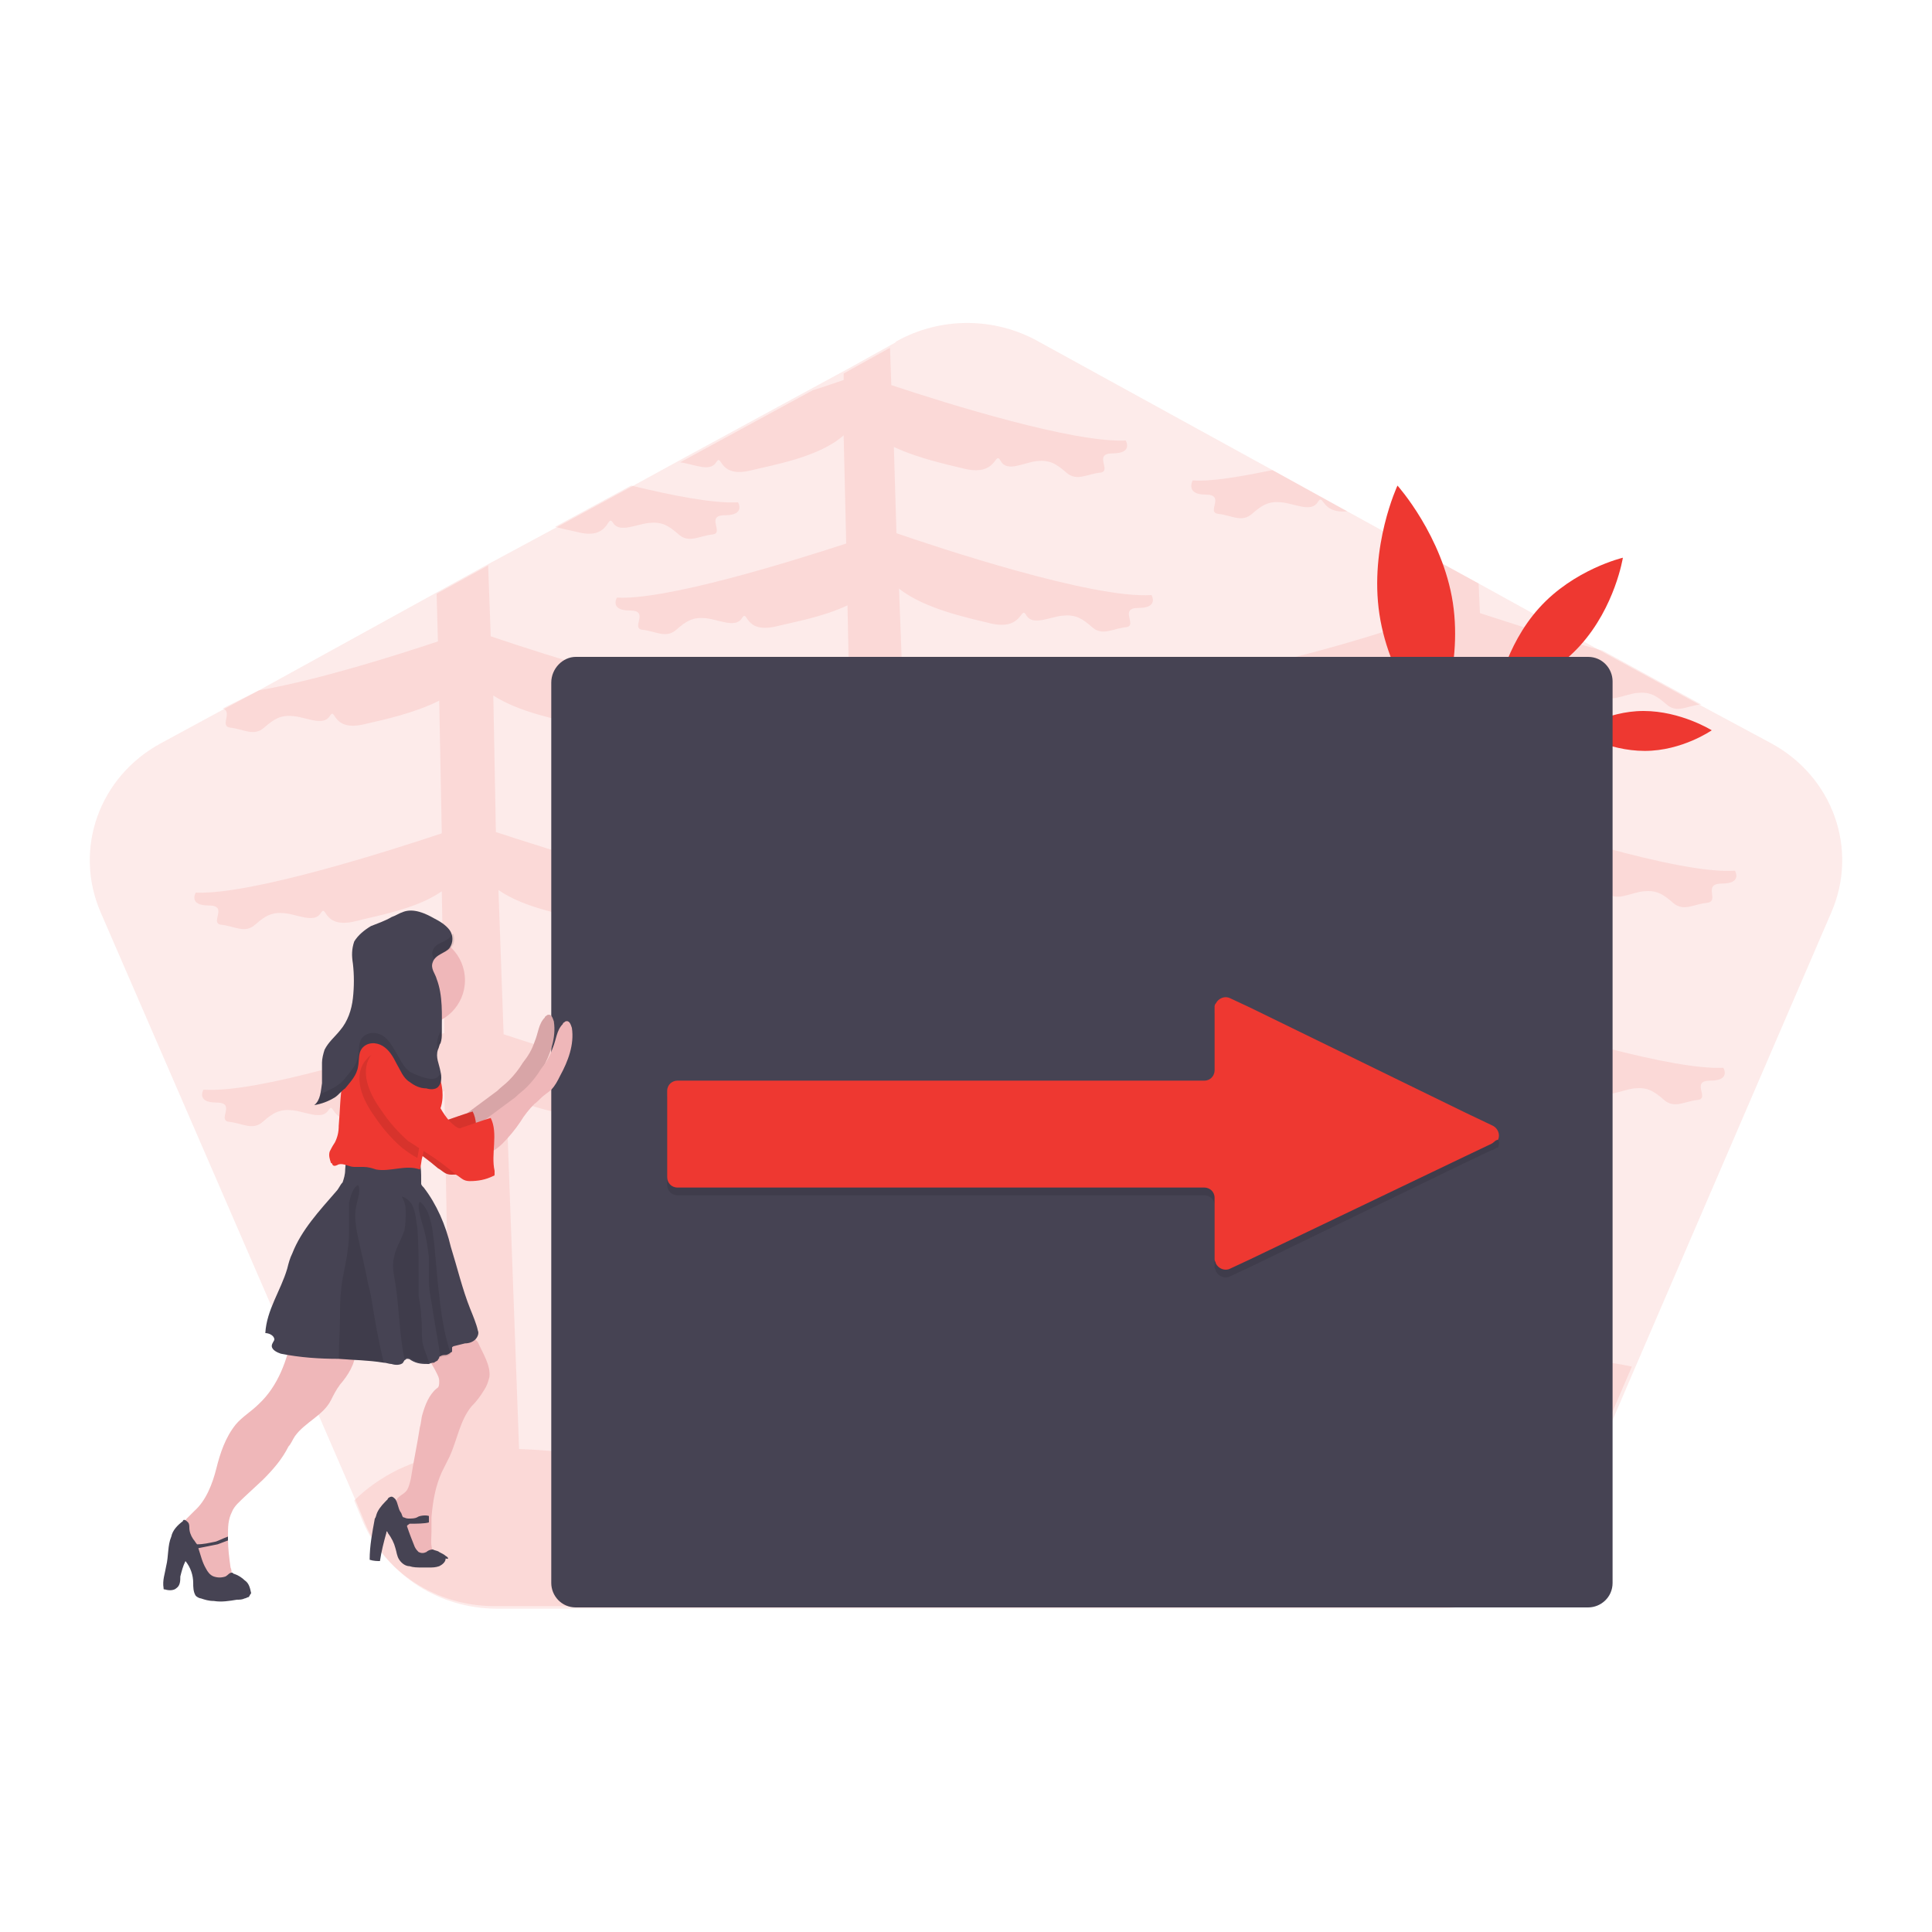 <?xml version="1.0" encoding="UTF-8"?> <!-- Generator: Adobe Illustrator 24.2.1, SVG Export Plug-In . SVG Version: 6.00 Build 0) --> <svg xmlns="http://www.w3.org/2000/svg" xmlns:xlink="http://www.w3.org/1999/xlink" version="1.1" id="e4e42fbc-60f0-40a6-9c31-8cbde6ff8eeb" width="150" height="150" viewBox="0 0 150 150" style="enable-background:new 0 0 150 150;" xml:space="preserve"> <style type="text/css"> .st0{opacity:0.1;fill:#EE3831;enable-background:new ;} .st1{fill:#EE3831;} .st2{fill:#464353;} .st3{opacity:0.1;} .st4{fill:#EFB7B9;} .st5{opacity:0.1;enable-background:new ;} </style> <g> <path class="st0" d="M142.2,70.8l-15.3,35.5l-5.2,12.1c-1.7,3.9-5.7,6.5-10.2,6.5H38.6c-4.5,0-8.5-2.6-10.2-6.5l-0.7-1.7L7.8,70.8 c-2.1-4.9-0.1-10.5,4.7-13.1l4.8-2.6l2.8-1.5L33.9,46l4-2.2l5.2-2.8l5.9-3.2l4.2-2.3l10.3-5.6l2.4-1.3l3.6-2l0.1-0.1 c3.4-1.9,7.6-1.9,11,0l18.2,10l5.8,3.2l0,0l6,3.3l4.2,2.3l9.6,5.3l0,0l7.7,4.2l0,0l5.4,2.9C142.3,60.3,144.3,65.9,142.2,70.8z"></path> <path class="st0" d="M44.8,41.3c-0.4-0.1-1-0.2-1.7-0.4l5.9-3.2c3.3,0.8,6.4,1.4,8.3,1.3c0,0,0.6,1-1,1s0,1.4-1,1.5 c-1,0.1-1.8,0.7-2.6,0c-0.8-0.7-1.3-1-2.3-0.9s-2.3,0.8-2.8,0S47.4,42,44.8,41.3z"></path> <path class="st0" d="M92.6,37.3c1.5,0.1,3.7-0.3,6.2-0.8l5.8,3.2c-2.1,0.2-1.8-1.5-2.3-0.7c-0.5,0.8-1.8,0.1-2.8,0 c-1-0.1-1.5,0.2-2.3,0.9c-0.8,0.7-1.6,0.1-2.6,0s0.6-1.5-1-1.5S92.6,37.3,92.6,37.3z"></path> <path class="st0" d="M133.7,68.6c1.6,0,1-1,1-1c-4.4,0.3-15.6-3.4-19.3-4.6L115,52.2c2,1.3,5.1,1.9,6.5,2.2 c2.6,0.6,2.3-1.5,2.8-0.6c0.5,0.9,1.8,0.1,2.8,0c1-0.1,1.5,0.2,2.3,0.9c0.8,0.7,1.6,0.1,2.6,0c0,0,0.1,0,0.1,0l-7.7-4.2l0,0 c-3.8-1-7.6-2.3-9.5-2.9l-0.1-2.3l-4.2-2.3l0.1,5c-4.5,1.5-14.1,4.5-18.1,4.2c0,0-0.6,1,1,1c1.6,0,0,1.4,1,1.5c1,0.1,1.8,0.7,2.6,0 c0.8-0.7,1.3-1,2.3-0.9c1,0.1,2.3,0.8,2.8,0c0.5-0.8,0.1,1.3,2.8,0.6c1.3-0.3,3.7-0.8,5.7-1.8L111,63c-3.9,1.3-14.8,4.8-19.1,4.6 c0,0-0.6,1,1,1s0,1.4,1,1.5s1.8,0.7,2.6,0c0.8-0.7,1.3-1,2.3-0.9c1,0.1,2.3,0.8,2.8,0c0.5-0.8,0.1,1.3,2.8,0.6 c1.5-0.4,4.6-0.9,6.6-2.3l0.2,11c-4.2,1.4-14.5,4.7-18.7,4.4c0,0-0.6,1,1,1c1.6,0,0.1,1.4,1,1.5s1.8,0.7,2.6,0s1.3-1,2.3-0.9 s2.3,0.8,2.8,0c0.5-0.8,0.1,1.3,2.8,0.6c1.4-0.3,4.2-0.9,6.2-2.1l0.5,24.2l0,0c-4.7,1.5-9.3,3.7-14.3,4.4c-8.3,1.1-16.8-2.1-25-2 l-0.7-17.5c1.9,0.9,4.1,1.3,5.3,1.6c2.6,0.6,2.3-1.5,2.8-0.6s1.8,0.1,2.8,0s1.5,0.2,2.3,0.9c0.8,0.7,1.6,0.1,2.6,0s-0.6-1.5,1-1.5 s1-1,1-1c-3.9,0.2-13.5-2.7-18.1-4.2l-0.4-11.2c2,1.4,5.1,1.9,6.6,2.3c2.6,0.6,2.3-1.5,2.8-0.6c0.5,0.8,1.8,0.1,2.8,0 s1.5,0.2,2.3,0.9c0.8,0.7,1.6,0.1,2.6,0c1-0.1-0.6-1.5,1-1.5s1-1,1-1c-4.4,0.3-15.6-3.4-19.3-4.6l-0.4-10.7c2,1.3,5.1,1.9,6.5,2.2 c2.6,0.6,2.3-1.5,2.8-0.6c0.5,0.9,1.8,0.1,2.8,0s1.5,0.2,2.3,0.9c0.8,0.7,1.6,0.1,2.6,0c1-0.1-0.6-1.5,1-1.5s1-1,1-1 c-4.3,0.3-15.4-3.3-19.2-4.6l-0.4-10.6c2,1.6,5.5,2.3,7.1,2.7c2.6,0.6,2.3-1.5,2.8-0.6c0.5,0.8,1.8,0.1,2.8,0 c1-0.1,1.5,0.2,2.3,0.9c0.8,0.7,1.6,0.1,2.6,0s-0.6-1.5,1-1.5c1.6,0,1-1,1-1c-4.6,0.3-16.6-3.7-19.8-4.8l-0.2-6.7 c1.9,0.9,4.3,1.4,5.5,1.7c2.6,0.6,2.3-1.5,2.8-0.6c0.5,0.9,1.8,0.1,2.8,0c1-0.1,1.5,0.2,2.3,0.9c0.8,0.7,1.6,0.1,2.6,0 s-0.6-1.5,1-1.5s1-1,1-1c-4,0.2-13.7-2.8-18.2-4.3l-0.1-2.9l-3.6,2l0,0.5c-0.6,0.2-1.4,0.5-2.4,0.8l-10.3,5.6c1,0.1,2.3,0.8,2.8,0 c0.5-0.8,0.1,1.3,2.8,0.6c1.6-0.4,5.2-1,7.1-2.7l0.2,8.4c-4.6,1.5-14,4.4-17.8,4.2c0,0-0.6,1,1,1c1.6,0,0,1.4,1,1.5 c1,0.1,1.8,0.7,2.6,0s1.3-1,2.3-0.9c1,0.1,2.3,0.8,2.8,0s0.1,1.3,2.8,0.6c1.2-0.3,3.5-0.7,5.4-1.6l0.2,10 C61.9,58,52.2,61,48.2,60.7c0,0-0.6,1,1,1c1.6,0,0,1.4,1,1.5c1,0.1,1.8,0.7,2.6,0s1.3-1,2.3-0.9c1,0.1,2.3,0.8,2.8,0 c0.5-0.8,0.1,1.3,2.8,0.6c1.3-0.3,3.7-0.8,5.7-1.8l0.2,10.3c-3.9,1.3-14.8,4.8-19.1,4.6c0,0-0.6,1,1,1c1.6,0,0,1.4,1,1.5 c1,0.1,1.8,0.7,2.6,0c0.8-0.7,1.3-1,2.3-0.9c1,0.1,2.3,0.8,2.8,0s0.1,1.3,2.8,0.6c1.5-0.4,4.6-0.9,6.6-2.3l0.2,11 c-4.2,1.4-14.5,4.7-18.7,4.4c0,0-0.6,1,1,1c1.6,0,0,1.4,1,1.5c1,0.1,1.8,0.7,2.6,0s1.3-1,2.3-0.9c1,0.1,2.3,0.8,2.8,0 s0.1,1.3,2.8,0.6c1.4-0.3,4.2-0.9,6.2-2.1l0.4,18.6l0,0l-0.1,0c-3.3,0.8-6.4,2.3-9.8,3c-5.5,1.1-11.4-0.3-17-0.5l-1-27.4 c1.9,0.9,4.1,1.3,5.3,1.6c2.6,0.6,2.3-1.5,2.8-0.6c0.5,0.8,1.8,0.1,2.8,0c1-0.1,1.5,0.2,2.3,0.9c0.8,0.7,1.6,0.1,2.6,0 c1-0.1-0.6-1.5,1-1.5s1-1,1-1c-3.9,0.2-13.5-2.7-18-4.2l-0.4-11.2c2,1.4,5.1,1.9,6.6,2.3c2.6,0.6,2.3-1.5,2.8-0.6s1.8,0.1,2.8,0 c1-0.1,1.5,0.2,2.3,0.9s1.6,0.1,2.6,0s-0.6-1.5,1-1.5c1.6,0,1-1,1-1c-4.4,0.3-15.6-3.4-19.3-4.6L38.3,54c2,1.3,5.1,1.9,6.5,2.2 c2.6,0.6,2.3-1.5,2.8-0.6c0.5,0.9,1.8,0.1,2.8,0c1-0.1,1.5,0.2,2.3,0.9c0.8,0.7,1.6,0.1,2.6,0c1-0.1-0.6-1.5,1-1.5s1-1,1-1 c-4.3,0.3-15.4-3.3-19.2-4.6l-0.2-5.5l-4,2.2l0.1,3.7c-3.3,1.1-9.3,3-13.9,3.8L17.3,55c0.8,0.3-0.3,1.4,0.6,1.5 c1,0.1,1.8,0.7,2.6,0c0.8-0.7,1.3-1,2.3-0.9c1,0.1,2.3,0.8,2.8,0c0.5-0.8,0.1,1.3,2.8,0.6c1.3-0.3,3.7-0.8,5.7-1.8l0.2,10.3 c-3.9,1.3-14.8,4.8-19.1,4.6c0,0-0.6,1,1,1c1.6,0,0,1.4,1,1.5c1,0.1,1.8,0.7,2.6,0c0.8-0.7,1.3-1,2.3-0.9c1,0.1,2.3,0.8,2.8,0 c0.5-0.8,0.1,1.3,2.8,0.6c1.5-0.4,4.6-0.9,6.6-2.3l0.2,11c-4.2,1.4-14.5,4.7-18.7,4.4c0,0-0.6,1,1,1c1.6,0,0,1.4,1,1.5 c1,0.1,1.8,0.7,2.6,0c0.8-0.7,1.3-1,2.3-0.9c1,0.1,2.3,0.8,2.8,0c0.5-0.8,0.1,1.3,2.8,0.6c1.4-0.3,4.2-0.9,6.2-2.1l0.5,28.1l0,0 c-1.4,0.2-2.8,0.7-4.1,1.3c-1.2,0.6-2.4,1.4-3.4,2.4l0.7,1.7c1.7,3.9,5.7,6.5,10.2,6.5h72.9c4.5,0,8.5-2.6,10.2-6.5l5.2-12.1 c-3.3-0.7-6.6-0.7-9.9-0.2l0,0l-0.8-22.4c1.9,0.9,4.1,1.3,5.3,1.6c2.6,0.6,2.3-1.5,2.8-0.6c0.5,0.9,1.8,0.1,2.8,0 c1-0.1,1.5,0.2,2.3,0.9c0.8,0.7,1.6,0.1,2.6,0c1-0.1-0.6-1.5,1-1.5c1.6,0,1-1,1-1c-3.9,0.2-13.5-2.7-18-4.2l-0.4-11.2 c2,1.4,5.1,1.9,6.6,2.3c2.6,0.6,2.3-1.5,2.8-0.6c0.5,0.9,1.8,0.1,2.8,0c1-0.1,1.5,0.2,2.3,0.9c0.8,0.7,1.6,0.1,2.6,0 C133.6,70,132.1,68.6,133.7,68.6z"></path> <path class="st1" d="M112.8,46.8c0.8,5.3-1.4,10-1.4,10s-3.5-3.8-4.3-9.1c-0.8-5.3,1.4-10,1.4-10S112,41.6,112.8,46.8z"></path> <path class="st1" d="M127.6,55.2c2.9,0,5.3,1.5,5.3,1.5s-2.3,1.6-5.2,1.6c-2.9,0-5.3-1.5-5.3-1.5S124.7,55.2,127.6,55.2z"></path> <path class="st1" d="M119.5,47.2c-2.7,3-3.3,6.8-3.3,6.8s3.8-0.9,6.5-3.9c2.7-3,3.3-6.8,3.3-6.8S122.2,44.2,119.5,47.2z"></path> <path class="st2" d="M44.7,51h78.6c1.1,0,1.9,0.9,1.9,1.9v70c0,1.1-0.9,1.9-1.9,1.9H44.7c-1.1,0-1.9-0.9-1.9-1.9V53 C42.8,51.9,43.7,51,44.7,51z"></path> <g class="st3"> <path d="M115.8,89.3l-2.1,1L97,98.4l-1.5,0.7c-0.4,0.2-0.9,0-1.1-0.4c0,0,0,0,0,0c0-0.1-0.1-0.2-0.1-0.3v-4.8 c0-0.5-0.4-0.8-0.8-0.8H52.6c-0.5,0-0.8-0.4-0.8-0.8v-6.7c0-0.5,0.4-0.8,0.8-0.8h40.9c0.5,0,0.8-0.4,0.8-0.8v-4.9 c0-0.1,0-0.2,0.1-0.3c0.2-0.4,0.7-0.6,1.1-0.4c0,0,0,0,0,0l1.5,0.7l16.8,8.2l2.1,1c0.4,0.2,0.6,0.7,0.4,1.1 C116.1,89.1,116,89.3,115.8,89.3z"></path> </g> <path class="st1" d="M115.8,88.8l-2.1,1L97,97.8l-1.5,0.7c-0.4,0.2-0.9,0-1.1-0.4c0,0,0,0,0,0c0-0.1-0.1-0.2-0.1-0.3V93 c0-0.5-0.4-0.8-0.8-0.8H52.6c-0.5,0-0.8-0.4-0.8-0.8v-6.7c0-0.5,0.4-0.8,0.8-0.8h40.9c0.5,0,0.8-0.4,0.8-0.8v-4.9 c0-0.1,0-0.2,0.1-0.3c0.2-0.4,0.7-0.6,1.1-0.4c0,0,0,0,0,0l1.5,0.7l16.8,8.2l2.1,1c0.4,0.2,0.6,0.7,0.4,1.1 C116.1,88.5,116,88.7,115.8,88.8z"></path> <path class="st4" d="M27.6,104.9c0,1-0.6,1.9-1.2,2.6c-0.3,0.4-0.5,0.8-0.7,1.2c-0.6,1.2-2,1.7-2.8,2.8c-0.2,0.3-0.3,0.6-0.5,0.8 c-0.5,1-1.2,1.8-2,2.6l-1.4,1.3c-0.4,0.4-0.8,0.7-1,1.2c-0.3,0.6-0.3,1.2-0.3,1.8c0,0.1,0,0.1,0,0.2c0,0,0,0.1,0,0.1 c0,0.7,0.1,1.5,0.2,2.2c0.1,0.2,0.1,0.5,0,0.7c-0.1,0.2-0.4,0.4-0.6,0.4c-0.3,0.1-0.6,0.1-0.8,0.1c-0.3-0.1-0.5-0.3-0.6-0.5 c-0.8-1.1-1.1-2.5-1.6-3.7c-0.1-0.3,0-0.6,0.2-0.8c0.2-0.2,0.4-0.4,0.6-0.6c0.9-0.8,1.4-2.1,1.7-3.3s0.7-2.4,1.5-3.4 c0.5-0.6,1.2-1,1.8-1.6c1.5-1.4,2.2-3.4,2.6-5.4c0.5-0.1,0.9-0.1,1.4,0l2.4,0.3c0.3,0,0.6,0.1,0.7,0.3 C27.5,104.5,27.6,104.7,27.6,104.9z"></path> <path class="st4" d="M38,106.9c-0.1,0.4-0.2,0.7-0.4,1c-0.3,0.5-0.6,0.9-1,1.3c-0.9,1.1-1.1,2.6-1.7,3.9c-0.2,0.4-0.4,0.8-0.6,1.2 c-0.5,1.1-0.7,2.3-0.8,3.5c0,0.2,0,0.3,0,0.5c0,0.2,0,0.4,0,0.6c0,0.5-0.1,1,0.1,1.5c0.1,0.2,0.3,0.4,0.3,0.7c-0.4,0.4-1,0.3-1.4,0 c-0.4-0.3-0.7-0.8-0.9-1.2c-0.4-0.9-0.7-1.8-0.8-2.7c-0.1-0.4-0.1-0.8,0.2-1c0.1-0.1,0.3-0.2,0.4-0.3c0.3-0.2,0.4-0.7,0.5-1.1 c0.2-1.3,0.5-2.7,0.7-4c0.1-0.3,0.1-0.7,0.2-1c0.2-0.7,0.5-1.5,1.1-2c0.2-0.1,0.2-0.3,0.2-0.6c0-0.2-0.1-0.4-0.2-0.6 c-0.4-0.8-0.9-1.6-1.7-2c0.8-0.7,1.7-1.2,2.7-1.6c0.2-0.1,0.4-0.1,0.6-0.1c0.1,0,0.2,0.1,0.3,0.1c0.5,0.3,0.9,0.8,1.3,1.2 C37.5,105.1,38.1,106,38,106.9z"></path> <path class="st2" d="M19,122.7c-0.2-0.2-0.5-0.4-0.8-0.5c-0.1,0-0.1-0.1-0.2-0.1c-0.2,0-0.3,0.2-0.5,0.3c-0.3,0.1-0.6,0.1-0.9,0 c-0.3-0.1-0.5-0.4-0.6-0.6c-0.3-0.5-0.4-1-0.6-1.6l1.5-0.3c0.3-0.1,0.5-0.2,0.8-0.3c0,0,0-0.1,0-0.1c0-0.1,0-0.1,0-0.2 c-0.3,0.1-0.9,0.4-1,0.4c-0.5,0.1-0.9,0.2-1.4,0.2c-0.1-0.1-0.2-0.3-0.3-0.4c-0.2-0.3-0.3-0.6-0.3-0.9c0-0.1,0-0.3-0.1-0.4 c-0.1-0.1-0.2-0.2-0.3-0.2c0,0-0.1,0-0.1,0.1c-0.4,0.3-0.8,0.7-0.9,1.2c-0.3,0.7-0.2,1.5-0.4,2.3c-0.1,0.6-0.3,1.1-0.2,1.7 c0,0.1,0,0.1,0.1,0.1c0,0,0,0,0,0c0.3,0.1,0.7,0.1,0.9-0.1c0.3-0.2,0.3-0.6,0.3-0.9c0.1-0.4,0.2-0.8,0.4-1.2 c0.4,0.5,0.6,1.1,0.6,1.7c0,0.3,0,0.7,0.2,1c0.1,0.1,0.3,0.2,0.4,0.2c0.3,0.1,0.6,0.2,1,0.2c0.6,0.1,1.2,0,1.8-0.1 c0.2,0,0.4,0,0.6-0.1c0.1,0,0.2-0.1,0.3-0.1c0.1-0.1,0.1-0.2,0.2-0.3C19.4,123.2,19.3,122.9,19,122.7z"></path> <path class="st2" d="M34.6,120.8c-0.1-0.1-0.3-0.2-0.5-0.3c-0.1-0.1-0.3-0.1-0.5-0.2c-0.2,0-0.4,0.1-0.5,0.2 c-0.2,0.1-0.4,0.1-0.6,0c-0.1-0.1-0.2-0.2-0.3-0.4c-0.2-0.5-0.4-1-0.6-1.6c0-0.1,0.1-0.1,0.2-0.2c0.1,0,0.1,0,0.2,0 c0.2,0,1,0,1.3-0.1c0-0.2,0-0.3,0-0.5c-0.3-0.1-0.8,0-0.9,0.1c-0.2,0.1-0.4,0.1-0.7,0.1c-0.2,0-0.3-0.1-0.4-0.1 c-0.1-0.1-0.1-0.3-0.2-0.4c-0.2-0.3-0.2-0.7-0.4-1c-0.1-0.1-0.2-0.2-0.3-0.2c-0.1,0-0.3,0.1-0.3,0.2c-0.3,0.3-0.6,0.6-0.8,1 c-0.1,0.2-0.1,0.4-0.2,0.5c-0.2,1.1-0.4,2.1-0.4,3.2c0.3,0.1,0.6,0.1,0.8,0.1c0.1-0.7,0.3-1.5,0.5-2.2c0,0,0-0.1,0-0.1 c0,0,0.1,0,0.1,0.1c0.3,0.4,0.5,0.8,0.6,1.2c0.1,0.3,0.1,0.6,0.3,0.9c0.2,0.3,0.5,0.5,0.8,0.5c0.3,0.1,0.6,0.1,1,0.1l0.5,0 c0.3,0,0.5,0,0.8-0.1c0.2-0.1,0.5-0.3,0.5-0.6C34.9,121.1,34.8,120.9,34.6,120.8z"></path> <path class="st2" d="M36.9,104c-0.2,0.2-0.5,0.3-0.8,0.3l-0.8,0.2c-0.1,0-0.2,0.1-0.2,0.1c0,0.1,0,0.2,0,0.3c0,0,0,0.1-0.1,0.1 c-0.1,0.1-0.3,0.2-0.4,0.2c-0.1,0-0.3,0-0.4,0.1c-0.1,0-0.1,0.1-0.1,0.1c0,0.1-0.1,0.1-0.1,0.2c-0.1,0.1-0.2,0.1-0.3,0.2 c-0.1,0-0.2,0-0.4,0.1c-0.5,0-0.9,0-1.4-0.3c-0.1-0.1-0.2-0.1-0.3-0.1c-0.1,0-0.1,0.1-0.2,0.1c0,0.1-0.1,0.1-0.1,0.2 c-0.2,0.2-0.6,0.2-0.9,0.1c-0.2,0-0.4-0.1-0.6-0.1c-1.2-0.2-2.3-0.2-3.5-0.3c-1.5,0-3-0.1-4.5-0.4c-0.3-0.1-0.7-0.3-0.7-0.6 c0-0.2,0.2-0.4,0.2-0.5c0-0.3-0.4-0.5-0.7-0.5c0.1-1.8,1.2-3.3,1.7-5c0.1-0.4,0.2-0.8,0.4-1.2c0.7-1.8,2.1-3.3,3.4-4.8 c0.2-0.2,0.3-0.5,0.5-0.7c0.1-0.3,0.2-0.6,0.2-1l0.1-1.2c1.8-0.1,3.6-0.1,5.3,0.3c0.2,0,0.4,0.2,0.4,0.4c0,0,0,0,0,0 c0.1,0.4,0.1,0.8,0.1,1.3c0,0.1,0,0.2,0,0.3c0,0.1,0.1,0.2,0.2,0.3c1,1.3,1.7,2.9,2.1,4.6c0.5,1.6,0.9,3.3,1.5,4.8 c0.2,0.5,0.5,1.2,0.6,1.7C37.2,103.5,37.1,103.8,36.9,104z"></path> <path class="st5" d="M29.8,105.8c-1.2-0.2-2.3-0.2-3.5-0.3c0-1.1,0.1-2.2,0.1-3.3c0-0.7,0-1.4,0.1-2.2c0.1-1,0.4-2,0.5-3 c0.1-0.6,0.1-1.2,0.1-1.8c0-0.6,0-1.2,0-1.8c0.1-0.5,0.3-1.2,0.7-1.4c0.3,0.4-0.2,1.6-0.2,2c-0.1,1,0.2,2,0.4,3 c0.3,1.2,0.5,2.4,0.8,3.6C29.1,102.5,29.4,104.2,29.8,105.8z"></path> <path class="st5" d="M33.3,105.8c-0.5,0-0.9,0-1.4-0.3c-0.1-0.1-0.2-0.1-0.3-0.1c-0.1,0-0.1,0.1-0.2,0.1c-0.4-1.9-0.4-3.9-0.7-5.8 c-0.1-0.7-0.3-1.4-0.1-2.1c0.1-0.7,0.6-1.4,0.8-2.1c0.1-0.5,0.1-1,0.1-1.4c0-0.5-0.1-0.8-0.3-1.2c0.4,0.1,0.8,0.5,0.9,0.9 c0.2,0.5,0.2,1,0.3,1.5c0.1,1.2,0.1,2.4,0.1,3.6c0,0.6,0,1.1,0,1.7c0.1,0.6,0.2,1.1,0.2,1.6c0.1,0.7,0,1.3,0.1,2 C32.9,104.8,33.2,105.3,33.3,105.8z"></path> <path class="st5" d="M35,105.1c-0.1,0.1-0.3,0.2-0.4,0.2c-0.1,0-0.3,0-0.4,0.1c-0.2-1.4-0.5-2.9-0.7-4.3c-0.1-0.5-0.2-1.1-0.2-1.6 c0-0.6,0-1.2,0-1.9c-0.1-0.8-0.2-1.5-0.4-2.2c-0.1-0.4-0.6-1.8-0.3-2.1c0.4,0.3,0.7,0.9,0.8,1.4c0.2,0.6,0.2,1.1,0.3,1.7l0.3,3.3 c0.2,1.8,0.4,3.7,1,5.4C34.9,105,35,105.1,35,105.1z"></path> <path class="st4" d="M38.6,84.7c0.3-0.3,0.6-0.5,0.9-0.8c0.4-0.4,0.8-0.9,1.1-1.4c0.4-0.5,0.7-1,0.9-1.6c0.3-0.7,0.3-1.4,0.8-1.9 c0-0.1,0.1-0.1,0.2-0.2c0.3-0.1,0.4,0.2,0.5,0.5c0.2,1.3-0.3,2.6-0.9,3.7c-0.2,0.4-0.4,0.8-0.7,1.1c-0.2,0.2-0.4,0.3-0.5,0.4 c-0.3,0.2-0.5,0.5-0.8,0.7c-0.4,0.4-0.8,0.9-1.1,1.4c-0.4,0.6-0.9,1.2-1.4,1.7c-0.5,0.5-1.2,0.9-1.9,1c0.2,0,0.1-1.3,0.1-1.4 c0-0.2-0.2-0.5-0.2-0.7c0-0.3,0.1-0.3,0.3-0.5L38.6,84.7z"></path> <path class="st5" d="M38.6,84.7c0.3-0.3,0.6-0.5,0.9-0.8c0.4-0.4,0.8-0.9,1.1-1.4c0.4-0.5,0.7-1,0.9-1.6c0.3-0.7,0.3-1.4,0.8-1.9 c0-0.1,0.1-0.1,0.2-0.2c0.3-0.1,0.4,0.2,0.5,0.5c0.2,1.3-0.3,2.6-0.9,3.7c-0.2,0.4-0.4,0.8-0.7,1.1c-0.2,0.2-0.4,0.3-0.5,0.4 c-0.3,0.2-0.5,0.5-0.8,0.7c-0.4,0.4-0.8,0.9-1.1,1.4c-0.4,0.6-0.9,1.2-1.4,1.7c-0.5,0.5-1.2,0.9-1.9,1c0.2,0,0.1-1.3,0.1-1.4 c0-0.2-0.2-0.5-0.2-0.7c0-0.3,0.1-0.3,0.3-0.5L38.6,84.7z"></path> <path class="st4" d="M29.9,77c0,0-0.7,3.5-1.5,4.1c-0.8,0.6,4.5,1.3,4.5,1.3s0.1-2.8,1.5-4.1C35.8,77,29.9,77,29.9,77z"></path> <path class="st1" d="M28.5,80.7c-0.4,0-0.7,0.2-0.9,0.5c-0.6,0.6-0.7,1.5-0.5,2.3s0.6,1.5,1.1,2.2c0.6,0.9,1.3,1.7,2.1,2.4 c0.5,0.3,0.9,0.6,1.4,0.9c0.8,0.5,1.6,1.1,2.3,1.7c0.2,0.1,0.4,0.3,0.6,0.4c0.2,0.1,0.4,0.1,0.5,0.1c0.6,0,1.2-0.1,1.8-0.4 c0.1,0,0.1-0.1,0.1-0.1c0-0.1,0-0.2,0-0.3c-0.3-1.3,0.3-2.9-0.3-4.1c-0.7,0.2-1.5,0.5-2.1,0.7c-0.1,0-0.2,0.1-0.3,0.1 c-0.1,0-0.3-0.1-0.4-0.2c-0.8-0.6-1.2-1.6-1.7-2.4c-0.4-0.9-0.8-1.8-1.5-2.5C30.1,81,29.4,80.6,28.5,80.7z"></path> <path class="st5" d="M28.5,80.7c-0.4,0-0.7,0.2-0.9,0.5c-0.6,0.6-0.7,1.5-0.5,2.3s0.6,1.5,1.1,2.2c0.6,0.9,1.3,1.7,2.1,2.4 c0.5,0.3,0.9,0.6,1.4,0.9c0.8,0.5,1.6,1.1,2.3,1.7c0.2,0.1,0.4,0.3,0.6,0.4c0.2,0.1,0.4,0.1,0.5,0.1c0.6,0,1.2-0.1,1.8-0.4 c0.1,0,0.1-0.1,0.1-0.1c0-0.1,0-0.2,0-0.3c-0.3-1.3,0.3-2.9-0.3-4.1c-0.7,0.2-1.5,0.5-2.1,0.7c-0.1,0-0.2,0.1-0.3,0.1 c-0.1,0-0.3-0.1-0.4-0.2c-0.8-0.6-1.2-1.6-1.7-2.4c-0.4-0.9-0.8-1.8-1.5-2.5C30.1,81,29.4,80.6,28.5,80.7z"></path> <circle class="st4" cx="32.6" cy="76.1" r="3.5"></circle> <path class="st1" d="M34.1,86.3L34.1,86.3c-0.2,0.4-0.5,0.7-0.7,1.1c-0.2,0.4-0.3,0.9-0.4,1.4c-0.1,0.3-0.1,0.6-0.2,1 c-0.1,0.3-0.1,0.7-0.2,1c-1.1-0.4-2.3,0.2-3.4,0c-0.3-0.1-0.6-0.2-1-0.2c-0.2,0-0.5,0-0.7,0c-0.4,0-0.8-0.3-1.2-0.2 c-0.2,0.1-0.4,0.2-0.5,0c0,0,0-0.1-0.1-0.1c-0.1-0.3-0.2-0.6-0.1-0.9c0.1-0.2,0.2-0.4,0.4-0.7c0.2-0.4,0.3-0.8,0.3-1.3 c0.1-1.1,0.1-2.3,0.3-3.4s0.6-2.2,1.3-3.1c0.4-0.4,0.9-0.8,1.4-0.8c2-0.2,3.7,1,4.6,2.8C34.3,84,34.6,85.2,34.1,86.3z"></path> <path class="st4" d="M40,85.2c0.3-0.3,0.6-0.5,0.9-0.8c0.4-0.4,0.8-0.9,1.1-1.4c0.4-0.5,0.7-1,0.9-1.6c0.3-0.7,0.3-1.4,0.8-1.9 c0-0.1,0.1-0.1,0.2-0.2c0.3-0.1,0.4,0.2,0.5,0.5c0.2,1.3-0.3,2.6-0.9,3.7c-0.2,0.4-0.4,0.8-0.7,1.1c-0.2,0.2-0.4,0.3-0.5,0.4 c-0.3,0.2-0.5,0.5-0.8,0.7c-0.4,0.4-0.8,0.9-1.1,1.4c-0.4,0.6-0.9,1.2-1.4,1.7c-0.5,0.5-1.2,0.9-1.9,1c0.2,0,0.1-1.3,0.1-1.4 c0-0.2-0.2-0.5-0.2-0.7c0-0.3,0.1-0.3,0.3-0.5L40,85.2z"></path> <path class="st5" d="M33.7,86.4L33.7,86.4c-0.2,0.4-0.5,0.7-0.7,1.1c-0.2,0.4-0.3,0.9-0.4,1.4c-0.1,0.3-0.1,0.6-0.2,1 c-0.4-0.2-0.8-0.5-1.2-0.8c-0.8-0.7-1.5-1.5-2.1-2.4c-0.5-0.7-0.9-1.4-1.1-2.2s-0.1-1.7,0.5-2.3c0.2-0.3,0.6-0.4,0.9-0.5 c1-0.1,1.6,0.3,2.3,1c0.7,0.7,1.1,1.7,1.5,2.5C33.3,85.6,33.5,86,33.7,86.4z"></path> <path class="st1" d="M29.9,81.2c-0.4,0-0.7,0.2-0.9,0.5c-0.6,0.6-0.7,1.5-0.5,2.3s0.6,1.5,1.1,2.2c0.6,0.9,1.3,1.7,2.1,2.4 c0.5,0.3,0.9,0.6,1.4,0.9c0.8,0.5,1.6,1.1,2.3,1.7c0.2,0.1,0.4,0.3,0.6,0.4c0.2,0.1,0.4,0.1,0.5,0.1c0.6,0,1.2-0.1,1.8-0.4 c0.1,0,0.1-0.1,0.1-0.1c0-0.1,0-0.2,0-0.3c-0.3-1.3,0.3-2.9-0.3-4.1c-0.7,0.2-1.5,0.5-2.1,0.7c-0.1,0-0.2,0.1-0.3,0.1 c-0.1,0-0.3-0.1-0.4-0.2c-0.8-0.6-1.2-1.6-1.7-2.4c-0.4-0.9-0.8-1.8-1.5-2.5C31.5,81.5,30.9,81.1,29.9,81.2z"></path> <path class="st2" d="M34.9,73.6c0.3-0.4,0.3-1,0-1.4c-0.3-0.4-0.8-0.7-1.2-0.9c-0.7-0.4-1.6-0.8-2.4-0.5c-0.3,0.1-0.6,0.3-0.9,0.4 c-0.5,0.3-1.1,0.5-1.6,0.7c-0.5,0.3-1,0.7-1.3,1.2c-0.2,0.6-0.2,1.1-0.1,1.7c0.1,0.9,0.1,1.8,0,2.7s-0.4,1.8-1,2.5 c-0.4,0.5-0.9,0.9-1.2,1.5c-0.1,0.3-0.2,0.7-0.2,1L25,84.1c-0.1,0.6-0.1,1.3-0.6,1.7c0.6-0.1,1.1-0.3,1.6-0.6 c0.3-0.2,0.5-0.5,0.8-0.7c0.4-0.5,0.9-1,1-1.7c0.1-0.5,0-1,0.3-1.4c0.4-0.5,1.1-0.5,1.6-0.2c0.5,0.3,0.8,0.8,1.1,1.4 c0.3,0.5,0.5,1.1,1,1.4c0.4,0.3,0.8,0.5,1.3,0.5c0.3,0.1,0.7,0.1,0.9-0.1c0.3-0.3,0.3-0.8,0.2-1.2c-0.1-0.6-0.4-1.1-0.2-1.7 c0.1-0.2,0.1-0.4,0.2-0.5c0.1-0.3,0.1-0.5,0.1-0.8c0-1.4,0.1-2.9-0.4-4.2c-0.1-0.4-0.5-0.8-0.3-1.3C33.8,74.1,34.6,74,34.9,73.6z"></path> <g class="st3"> <path d="M27.5,76c0-0.7,0-1.3-0.1-2c0-0.1,0-0.3,0-0.4c0,0.4,0,0.8,0,1.2C27.5,75.2,27.5,75.6,27.5,76z"></path> <path d="M34,83.6c-0.2,0.2-0.6,0.2-0.9,0.1c-0.5-0.1-0.9-0.3-1.3-0.5c-0.5-0.4-0.7-0.9-1-1.4s-0.6-1.1-1.1-1.4 c-0.5-0.3-1.2-0.3-1.6,0.2c-0.3,0.4-0.2,1-0.3,1.4c-0.1,0.7-0.6,1.2-1,1.7c-0.2,0.3-0.5,0.5-0.8,0.7c-0.4,0.2-0.7,0.4-1.1,0.5 c-0.1,0.4-0.2,0.7-0.5,0.9c0.6-0.1,1.1-0.3,1.6-0.6c0.3-0.2,0.5-0.5,0.8-0.7c0.4-0.5,0.9-1,1-1.7c0.1-0.5,0-1,0.3-1.4 c0.4-0.5,1.1-0.5,1.6-0.2s0.8,0.8,1.1,1.4c0.3,0.5,0.5,1.1,1,1.4c0.4,0.3,0.8,0.5,1.3,0.5c0.3,0.1,0.7,0.1,0.9-0.1 c0.3-0.3,0.3-0.7,0.2-1.1C34.2,83.4,34.1,83.5,34,83.6z"></path> <path d="M34.9,72.8c-0.4,0.4-1.1,0.4-1.3,1c-0.1,0.2,0,0.5,0.1,0.7c0.3-0.5,0.9-0.5,1.3-0.9c0.3-0.3,0.3-0.7,0.2-1.1 C35,72.6,35,72.7,34.9,72.8z"></path> <path d="M34.3,79.3c0,0.3,0,0.5-0.1,0.8c-0.1,0.2-0.2,0.4-0.2,0.5c-0.1,0.3-0.1,0.6,0,0.9c0,0,0,0,0,0c0.1-0.2,0.1-0.4,0.2-0.5 c0.1-0.3,0.1-0.5,0.1-0.8c0-0.6,0-1.1,0-1.7C34.3,78.7,34.3,79,34.3,79.3z"></path> </g> </g> </svg> 